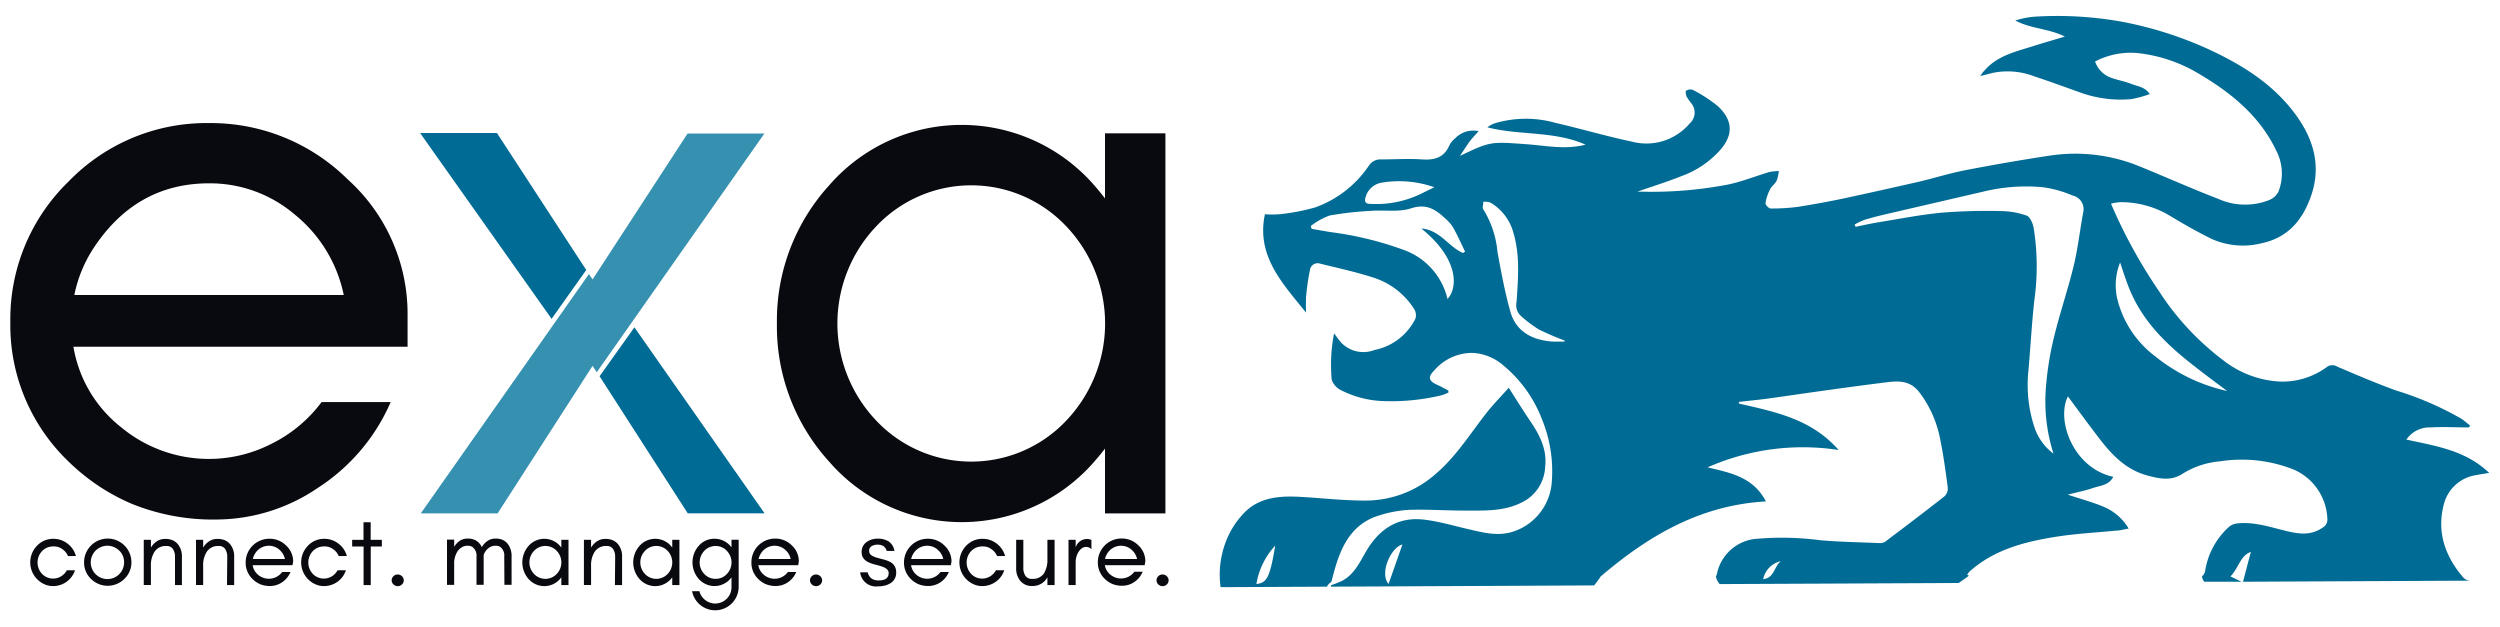 <?xml version="1.0" encoding="UTF-8"?> <svg xmlns="http://www.w3.org/2000/svg" id="Layer_1" data-name="Layer 1" viewBox="0 0 300 75.2"><defs><style>.cls-1{fill:#006b94;}.cls-2{fill:#090a0f;}.cls-3{fill:#3690b0;}</style></defs><title>exa-headerArtboard 1</title><path class="cls-1" d="M146.47,70.46l12.77-.06a1.21,1.21,0,0,1,.52-.56c.18-.67.35-1.34.55-2,.85-2.78,2.24-5.12,5.23-6a14.47,14.47,0,0,1,3.58-.66c2.26-.07,4.52.1,6.78.09,2.5,0,5,.12,7.29-1.3A5,5,0,0,0,185.42,56c.25-2.2-.77-4-1.93-5.67-.8-1.2-1.56-2.42-2.44-3.8-.83.93-1.71,1.84-2.51,2.82-2,2.51-3.71,5.33-6.2,7.47a12.71,12.71,0,0,1-8.56,3.25c-2.48,0-5-.28-7.44-.43s-4.92-.09-6.84,1.7a10.22,10.22,0,0,0-2.12,3A11.07,11.07,0,0,0,146.47,70.46Zm4.3-.39a8.88,8.88,0,0,1,2.26-4.6C152.39,69.26,152.05,69.94,150.78,70.08Z"></path><path class="cls-1" d="M159.76,70.2a.62.62,0,0,0-.05.2l31.59-.15c.25-.31.49-.64.74-1H192l.22-.19,0,0,0,0c5.72-4.86,11.9-8.45,19.69-8.89-1.53-2.93-4.22-3.42-7-4.09A28.34,28.34,0,0,1,220.64,54c-3.31-3.76-7.67-4.58-12-5.58l.06-.2c1.07-.12,2.15-.22,3.22-.36,2.57-.35,5.14-.74,7.72-1.09q3.15-.44,6.3-.84c1.64-.21,3.21-.44,4.43,1.21a13.34,13.34,0,0,1,2.37,5.17c.44,2.07.73,4.17,1,6.26a1.29,1.29,0,0,1-.42,1c-2.35,1.84-4.72,3.65-7.11,5.44a1.18,1.18,0,0,1-.71.16c-2.35-.1-4.71-.14-7.05-.34a35,35,0,0,0-8-.14,5.29,5.29,0,0,0-4.38,4,1.16,1.16,0,0,1-.16.47,1.75,1.75,0,0,0,.46.93l28.67-.13c.4-.28.8-.55,1.23-.87l-.21-.11a2.36,2.36,0,0,1,.27-.38c2.9-2.61,6.51-3.56,10.21-4.16,2.45-.4,4.95-.52,7.42-.77.46,0,.91-.15,1.48-.24a6.31,6.31,0,0,0-3.16-2.68c-1.27-.52-2.6-.88-4.15-1.39,1.14-.3,2.07-.47,3-.79s1.93-.32,2.46-1.35c-4.81-1.05-6.88-6.82-5.44-9.65,1.27,1.71,2.48,3.38,3.73,5,1.53,2,3.23,3.79,5.77,4.48,1.42.38,2.84.71,4.21-.17a10.05,10.05,0,0,1,4.54-1.52,16.93,16.93,0,0,1,8.88,1,6.72,6.72,0,0,1,4,5.84,1.09,1.09,0,0,1-.56,1.11c-1.5,1.06-3.07.73-4.65.34-1.88-.47-3.75-1.08-5.73-.82a1.79,1.79,0,0,0-.87.4,9,9,0,0,0-2.84,5.2,1,1,0,0,1-.39.72,1.21,1.21,0,0,0,.27.66l4.47,0-1.33-.64c1-1,1.16-2.48,2.45-2.94l-.94,3.58,27.25-.13a1.2,1.2,0,0,1-.79-.35c-2.28-2.64-3.29-5.66-2.28-9.09a4.7,4.7,0,0,1,3.76-3.22c.46-.1.93-.16,1.6-.27-2.83-2.72-6.38-3.22-9.93-4a3.34,3.34,0,0,1,2.9-1.46c1.53-.09,3.07,0,4.6,0l.15-.21c-.35-.28-.68-.59-1.05-.83a38.07,38.07,0,0,0-7.87-3.4C285.16,46,282.82,45,280.48,44a1.1,1.1,0,0,0-1.28.06,9,9,0,0,1-5.56,1.73,12,12,0,0,1-6.84-2.55A32.34,32.34,0,0,1,259,34.82a61.45,61.45,0,0,1-5.68-10.38,7.15,7.15,0,0,1,1.08-.18,11.4,11.4,0,0,1,6,1.64c1.66,1,3.32,1.95,5,2.77a9.17,9.17,0,0,0,6.07.5c3.12-.68,4.86-2.81,5.85-5.64,1.33-3.79.2-7.15-2.14-10.17-2.62-3.39-6.15-5.58-10-7.38a45.47,45.47,0,0,0-10.37-3.34A43.77,43.77,0,0,0,244.17,2a10.09,10.09,0,0,0-2.33.46c1.85,1,4,.95,5.94,1.93-1.27.38-2.55.75-3.81,1.15-2,.63-4.06,1.08-5.6,2.67l-.4.43c-.07.08-.12.17-.34.49l1.48-.38a8.92,8.92,0,0,1,5,.41c1.82.6,3.61,1.26,5.41,1.9a14.21,14.21,0,0,0,6.27.83,13.83,13.83,0,0,0,2.18-.6c-.57-.87-1.46-.92-2.18-1.21s-1.55-.44-2.31-.7a3.14,3.14,0,0,1-2.07-2,9.18,9.18,0,0,1,5.21-1,18,18,0,0,1,6.78,2.2c4.05,2.33,7.7,5.16,9.77,9.54a5.94,5.94,0,0,1,.24,4.89,2.18,2.18,0,0,1-1.11,1,7.87,7.87,0,0,1-6.12-.15c-3.17-1.22-6.27-2.61-9.42-3.89A20.32,20.32,0,0,0,246,18.67q-5.08.77-10.13,1.75c-2,.38-3.88,1-5.83,1.44q-4.38,1-8.78,1.95c-1.8.38-3.61.71-5.43,1a23.47,23.47,0,0,1-3.35.21c-.22,0-.64-.44-.62-.64a5.3,5.3,0,0,1,.53-1.63c.19-.39.61-.68.81-1.07a4.61,4.61,0,0,0,.26-1.15,5.72,5.72,0,0,0-1.12.11c-1.67.49-3.3,1.16-5,1.51A48.56,48.56,0,0,1,197,23h-.52c1.8-.63,3.59-1.18,5.33-1.88a11.29,11.29,0,0,0,4.81-3.35c1.48-1.87,1.14-3.48-.44-5a17,17,0,0,0-3.07-2,.94.94,0,0,0-.79.13c-.09.06,0,.48.07.69a7.45,7.45,0,0,0,.58.82,1.75,1.75,0,0,1-.22,2.42A6.8,6.8,0,0,1,195.85,17c-3.09-.65-6.13-1.55-9.21-2.26a13.05,13.05,0,0,0-7.28.06,2.85,2.85,0,0,0-.87.48c3.86,1,8,.4,11.78,2.08-2.48.64-4.83.1-7.18-.06-4.26-.31-4.26-.32-7.9,1.41.34-.5.66-1,1-1.5s.76-.91,1.24-1.47a3,3,0,0,0-2.79.84,2.67,2.67,0,0,0-.7.83c-.64,1.5-1.79,1.83-3.31,1.72s-3.27,0-4.9,0a1.64,1.64,0,0,0-1.48.77,13.05,13.05,0,0,1-6.46,5,24.94,24.94,0,0,1-4.26.81,12,12,0,0,1-1.74,0c-1.06,5,2.11,8.3,4.94,11.8a18.91,18.91,0,0,1,0-1.93,29.5,29.5,0,0,1,.47-3.21.93.93,0,0,1,1.23-.73c2.15.54,4.34,1,6.43,1.69a9,9,0,0,1,4.86,3.79,1.39,1.39,0,0,1,.13,1.12A7,7,0,0,1,164.94,42a3.69,3.69,0,0,1-4-.89c-.26-.28-.47-.61-.85-1.1a20.06,20.06,0,0,0-.29,2,20.59,20.59,0,0,0,0,3.54,2.17,2.17,0,0,0,1.12,1.27A12,12,0,0,0,166,48.13a25.89,25.89,0,0,0,7-.7,5.47,5.47,0,0,0,.81-.32l0-.24c-.46-.24-.9-.5-1.37-.7-1-.46-1.13-.91-.33-1.72a6,6,0,0,1,4.66-2.1,6.06,6.06,0,0,1,3.51,1.4A15.58,15.58,0,0,1,185,50.22a16.43,16.43,0,0,1,1.22,7.53,6.74,6.74,0,0,1-4.93,6.13c-1.82.46-3.42,0-5.09-.38s-3.56-.95-5.37-1.15c-3.16-.35-5.37,1.19-6.93,3.87-.75,1.29-1.4,2.7-2.81,3.46a12,12,0,0,1-1.28.52Zm98.81-27.48a12.33,12.33,0,0,1-4.44-6.63,7.35,7.35,0,0,1,.28-4.59c.37,1.07.7,2.15,1.13,3.2,1.64,4,4.62,6.8,7.93,9.35,1.26,1,2.52,1.91,3.79,2.87A20.86,20.86,0,0,1,258.58,42.72Zm-14.44,8.55a16.25,16.25,0,0,1-.72-6.78c.25-2.82.4-5.65.71-8.45a29.2,29.2,0,0,0-.08-8.69c-.1-.55-.43-1.33-.85-1.48a9.47,9.47,0,0,0-3.11-.54,68.08,68.08,0,0,0-7.07.19c-2.52.24-5,.73-7.52,1.14-.95.15-1.89.37-2.83.56l-.09-.29a9.07,9.07,0,0,1,1.23-.57c.93-.28,1.88-.51,2.82-.73l11.78-2.73a21.8,21.8,0,0,1,6.69-.44,13.37,13.37,0,0,1,3.6,1,1.67,1.67,0,0,1,1.3,2c-.4,2.13-.63,4.3-1.14,6.41-.68,2.81-1.62,5.55-2.31,8.35a37.36,37.36,0,0,0-1,5.92,20.67,20.67,0,0,0,.88,8.3A6.49,6.49,0,0,1,244.13,51.27ZM213.69,67.34c-.82.69-.76,2-2.11,2.16A2.79,2.79,0,0,1,213.69,67.34ZM172.12,22.47l-1.33.65a12.28,12.28,0,0,1-6.22,1.35c-.67,0-.92-.17-.67-.9a2.39,2.39,0,0,1,1.84-1.64A12.68,12.68,0,0,1,172.12,22.47Zm9.11,14.88c-.66-2.35-1.1-4.76-1.54-7.16A11.59,11.59,0,0,0,178,25.13c-.15-.2,0-.61,0-.92a2.27,2.27,0,0,1,.85.1,6,6,0,0,1,2.76,3.63c.81,2.72.56,5.5.38,8.27a1.78,1.78,0,0,0,.49,1.68,15.34,15.34,0,0,0,2.17,1.64,32.56,32.56,0,0,0,3.1,1.33l0,.13c-.48,0-1,0-1.43,0C183.9,40.82,181.92,39.83,181.23,37.36Zm-7.53-1.48a8.26,8.26,0,0,0-5.31-5.9,40.45,40.45,0,0,0-8.74-2.12l-2.26-.39-.09-.35a8.59,8.59,0,0,1,2.26-1.25,40.45,40.45,0,0,1,5-.56c1.59-.12,3.3.18,4.77-.3,1.82-.6,2.92.12,4.07,1.19a4.91,4.91,0,0,1,1,1.15c.51.93.95,1.9,1.41,2.86l-.25.16c-1.74-.74-2.76-2.77-5-2.94C175,31,175,34.47,173.7,35.88Zm-7.07,34.2c-1.12-1.26.27-4.39,1.66-4.73Z"></path><path class="cls-2" d="M48.91,41.61H8.81a15.54,15.54,0,0,0,5.7,9.64,16.48,16.48,0,0,0,18.08,2,16.76,16.76,0,0,0,6-5h8.29a23.21,23.21,0,0,1-8.76,10.31,21.74,21.74,0,0,1-11.92,3.78,26,26,0,0,1-10.36-1.87A24.68,24.68,0,0,1,8.24,55.4a22.66,22.66,0,0,1-7-16.79,23,23,0,0,1,7-16.84,23,23,0,0,1,16.84-7,23.33,23.33,0,0,1,16.63,6.74,21.72,21.72,0,0,1,7.2,16.27ZM35.39,25.76A15.69,15.69,0,0,0,25.08,22q-8.86,0-14,8A16.1,16.1,0,0,0,8.92,35.4H41.25A16.75,16.75,0,0,0,35.39,25.76Z"></path><path class="cls-2" d="M132.6,61.61V53.83q-.61.8-1.29,1.57a21.06,21.06,0,0,1-31.81,0,24.12,24.12,0,0,1-6.27-16.58,24.12,24.12,0,0,1,6.27-16.58,21.07,21.07,0,0,1,31.81,0q.68.77,1.29,1.57V16h7.25V61.61ZM128,27.21a15.67,15.67,0,0,0-22.9,0,16.91,16.91,0,0,0,0,23.21,15.67,15.67,0,0,0,22.9,0,16.91,16.91,0,0,0,0-23.21Z"></path><polygon class="cls-3" points="91.73 16.02 82.51 16.02 71.11 33.53 70.67 32.89 50.49 61.61 59.71 61.61 71.11 43.9 71.61 44.67 91.73 16.02"></polygon><polygon class="cls-1" points="70.35 32.4 59.63 15.96 50.41 15.96 66.19 38.26 70.35 32.4"></polygon><polygon class="cls-1" points="76.13 39.28 71.95 45.15 82.53 61.6 91.75 61.6 76.13 39.28"></polygon><path class="cls-2" d="M8.16,66.73a1.9,1.9,0,0,0-.69-.84,1.66,1.66,0,0,0-1-.32,2,2,0,0,0-.83.15,1.87,1.87,0,0,0-.6.42,2,2,0,0,0,0,2.72,1.84,1.84,0,0,0,2.29.3,1.9,1.9,0,0,0,.69-.73H9a2.74,2.74,0,0,1-1.76,1.76,2.8,2.8,0,0,1-.93.14,2.47,2.47,0,0,1-1-.23,2.87,2.87,0,0,1-.88-4.6,2.64,2.64,0,0,1,2-.84,2.69,2.69,0,0,1,1.68.58,2.74,2.74,0,0,1,1,1.48Z"></path><path class="cls-2" d="M14.92,69.47a2.84,2.84,0,0,1-4,0,2.7,2.7,0,0,1-.83-2,2.84,2.84,0,0,1,2.84-2.84,2.84,2.84,0,0,1,2.84,2.84A2.7,2.7,0,0,1,14.92,69.47Zm-.61-3.39a2,2,0,1,0,.58,1.4A1.9,1.9,0,0,0,14.31,66.07Z"></path><path class="cls-2" d="M21,66.81a1.65,1.65,0,0,0-.24-.91.87.87,0,0,0-.8-.38,1.59,1.59,0,0,0-1.46.76,3,3,0,0,0-.39,1.65v2.27h-.86V64.78h.86v.93a2.31,2.31,0,0,1,.69-.74,1.77,1.77,0,0,1,1-.3,2.23,2.23,0,0,1,.94.17,1.74,1.74,0,0,1,.6.46,2.27,2.27,0,0,1,.49,1.52v3.39H21Z"></path><path class="cls-2" d="M27.27,66.81a1.65,1.65,0,0,0-.24-.91.87.87,0,0,0-.8-.38,1.59,1.59,0,0,0-1.46.76,3,3,0,0,0-.39,1.65v2.27h-.86V64.78h.86v.93a2.31,2.31,0,0,1,.69-.74,1.77,1.77,0,0,1,1-.3,2.23,2.23,0,0,1,.94.17,1.74,1.74,0,0,1,.6.46,2.27,2.27,0,0,1,.49,1.52v3.39h-.86Z"></path><path class="cls-2" d="M35.1,67.82H30.32A1.86,1.86,0,0,0,31,69a2,2,0,0,0,2.15.24,2,2,0,0,0,.71-.6h1a2.76,2.76,0,0,1-1,1.23,2.59,2.59,0,0,1-1.42.45,3.09,3.09,0,0,1-1.23-.22,2.93,2.93,0,0,1-.9-.61,2.7,2.7,0,0,1-.83-2,2.84,2.84,0,0,1,2.84-2.84,2.78,2.78,0,0,1,2,.8,2.59,2.59,0,0,1,.86,1.94Zm-1.61-1.89a1.93,1.93,0,0,0-2.89.51,1.92,1.92,0,0,0-.26.64h3.85A2,2,0,0,0,33.49,65.94Z"></path><path class="cls-2" d="M40.65,66.73a1.9,1.9,0,0,0-.69-.84,1.66,1.66,0,0,0-1-.32,2,2,0,0,0-.83.15,1.87,1.87,0,0,0-.6.42,2,2,0,0,0,0,2.72,1.84,1.84,0,0,0,2.29.3,1.9,1.9,0,0,0,.69-.73h1a2.74,2.74,0,0,1-1.76,1.76,2.8,2.8,0,0,1-.93.14,2.47,2.47,0,0,1-1-.23,2.87,2.87,0,0,1-.88-4.6,2.64,2.64,0,0,1,2-.84,2.69,2.69,0,0,1,1.68.58,2.74,2.74,0,0,1,1,1.48Z"></path><path class="cls-2" d="M42.26,64.78h1.36V62.67h.86v2.11h1.34v.8H44.49v4.63h-.86V65.58H42.26Z"></path><path class="cls-2" d="M47.22,70.13a.65.65,0,0,1-.22-.49.68.68,0,0,1,.21-.49.69.69,0,0,1,.51-.21.72.72,0,0,1,.51.2.67.67,0,0,1,0,1,.73.73,0,0,1-.51.2A.71.71,0,0,1,47.22,70.13Z"></path><path class="cls-2" d="M60.51,66.79A1.28,1.28,0,0,0,60,65.61a1.08,1.08,0,0,0-.57-.12,1.27,1.27,0,0,0-.72.22,1.67,1.67,0,0,0-.53.57,2.17,2.17,0,0,0-.14.3c0,.07,0,.14,0,.21v3.39h-.86V66.79a1.28,1.28,0,0,0-.53-1.18,1.08,1.08,0,0,0-.57-.12,1.27,1.27,0,0,0-.72.22,1.67,1.67,0,0,0-.53.57,2.83,2.83,0,0,0-.33,1.12v2.78h-.86V64.75h.86v.87a2.21,2.21,0,0,1,.61-.68,1.64,1.64,0,0,1,1-.31,2,2,0,0,1,.91.18,1.7,1.7,0,0,1,.57.47,2,2,0,0,1,.23.38,2.24,2.24,0,0,1,.64-.72,1.64,1.64,0,0,1,1-.31,2,2,0,0,1,.91.18,1.7,1.7,0,0,1,.57.47,2.4,2.4,0,0,1,.45,1.51v3.39h-.86Z"></path><path class="cls-2" d="M67.36,70.21v-.93l-.15.19a2.51,2.51,0,0,1-3.79,0,3,3,0,0,1,0-3.95,2.51,2.51,0,0,1,3.79,0l.15.19v-.93h.86v5.43Zm-.55-4.1a1.86,1.86,0,0,0-2.73,0,2,2,0,0,0,0,2.76,1.87,1.87,0,0,0,2.73,0,2,2,0,0,0,0-2.76Z"></path><path class="cls-2" d="M73.82,66.81a1.65,1.65,0,0,0-.24-.91.87.87,0,0,0-.8-.38,1.59,1.59,0,0,0-1.46.76,3,3,0,0,0-.39,1.65v2.27h-.86V64.78h.86v.93a2.31,2.31,0,0,1,.69-.74,1.77,1.77,0,0,1,1-.3,2.23,2.23,0,0,1,.94.17,1.74,1.74,0,0,1,.6.46,2.27,2.27,0,0,1,.49,1.52v3.39h-.86Z"></path><path class="cls-2" d="M80.67,70.21v-.93l-.15.19a2.51,2.51,0,0,1-3.79,0,3,3,0,0,1,0-3.95,2.51,2.51,0,0,1,3.79,0l.15.19v-.93h.86v5.43Zm-.55-4.1a1.86,1.86,0,0,0-2.73,0,2,2,0,0,0,0,2.76,1.87,1.87,0,0,0,2.73,0,2,2,0,0,0,0-2.76Z"></path><path class="cls-2" d="M84.45,71.85a1.95,1.95,0,0,0,3.33-1.38V69.29l-.14.17a2.52,2.52,0,0,1-3.8,0,3,3,0,0,1,0-3.95,2.46,2.46,0,0,1,1.91-.86,2.52,2.52,0,0,1,1.89.86l.14.17v-.91h.86v5.7a2.82,2.82,0,0,1-5.59.47h.88A1.88,1.88,0,0,0,84.45,71.85Zm2.78-5.74a1.79,1.79,0,0,0-1.36-.59,1.81,1.81,0,0,0-1.36.59,2,2,0,0,0,0,2.76,1.81,1.81,0,0,0,1.36.59,1.79,1.79,0,0,0,1.36-.59,2,2,0,0,0,0-2.76Z"></path><path class="cls-2" d="M95.79,67.82H91A1.86,1.86,0,0,0,91.69,69a2,2,0,0,0,2.15.24,2,2,0,0,0,.71-.6h1a2.76,2.76,0,0,1-1,1.23,2.59,2.59,0,0,1-1.42.45,3.1,3.1,0,0,1-1.23-.22,2.93,2.93,0,0,1-.9-.61,2.7,2.7,0,0,1-.83-2A2.84,2.84,0,0,1,93,64.63a2.78,2.78,0,0,1,2,.8,2.59,2.59,0,0,1,.86,1.94Zm-1.61-1.89a1.93,1.93,0,0,0-2.89.51,1.92,1.92,0,0,0-.26.64h3.85A2,2,0,0,0,94.18,65.94Z"></path><path class="cls-2" d="M97.42,70.13a.65.65,0,0,1-.22-.49.68.68,0,0,1,.21-.49.69.69,0,0,1,.51-.21.72.72,0,0,1,.51.2.67.67,0,0,1,0,1,.73.73,0,0,1-.51.2A.71.71,0,0,1,97.42,70.13Z"></path><path class="cls-2" d="M105.46,69.65q1.18,0,1.18-.89c0-.34-.28-.61-.85-.79q-.36-.12-.77-.22a4.13,4.13,0,0,1-.78-.27,1.52,1.52,0,0,1-.63-.49,1.19,1.19,0,0,1-.21-.7,1.42,1.42,0,0,1,.57-1.23,2.24,2.24,0,0,1,1.36-.42,2.47,2.47,0,0,1,1.31.33,1.67,1.67,0,0,1,.69,1.14h-.93a1,1,0,0,0-.42-.6,1.45,1.45,0,0,0-.69-.15,1.31,1.31,0,0,0-.69.18.59.59,0,0,0-.3.54.61.61,0,0,0,.25.54,2.2,2.2,0,0,0,.6.28q.36.11.77.21a3.65,3.65,0,0,1,.78.27,1.33,1.33,0,0,1,.84,1.28,1.44,1.44,0,0,1-.63,1.29,2.38,2.38,0,0,1-.7.31,3.07,3.07,0,0,1-.82.1,1.91,1.91,0,0,1-2.17-1.68h.91a1.22,1.22,0,0,0,.47.75A1.48,1.48,0,0,0,105.46,69.65Z"></path><path class="cls-2" d="M114.1,67.82h-4.77A1.85,1.85,0,0,0,110,69a2,2,0,0,0,2.15.24,2,2,0,0,0,.71-.6h1a2.76,2.76,0,0,1-1,1.23,2.59,2.59,0,0,1-1.42.45,3.09,3.09,0,0,1-1.23-.22,2.93,2.93,0,0,1-.9-.61,2.7,2.7,0,0,1-.83-2,2.84,2.84,0,0,1,2.84-2.84,2.78,2.78,0,0,1,2,.8,2.59,2.59,0,0,1,.86,1.94Zm-1.61-1.89a1.93,1.93,0,0,0-2.89.51,1.92,1.92,0,0,0-.26.64h3.85A2,2,0,0,0,112.49,65.94Z"></path><path class="cls-2" d="M119.65,66.73a1.9,1.9,0,0,0-.69-.84,1.66,1.66,0,0,0-1-.32,2,2,0,0,0-.83.15,1.86,1.86,0,0,0-.6.42,2,2,0,0,0,0,2.72,1.83,1.83,0,0,0,2.29.3,1.9,1.9,0,0,0,.69-.73h1a2.74,2.74,0,0,1-1.77,1.76,2.79,2.79,0,0,1-.93.14,2.47,2.47,0,0,1-1-.23,2.87,2.87,0,0,1-.88-4.6,2.65,2.65,0,0,1,2-.84,2.69,2.69,0,0,1,1.68.58,2.73,2.73,0,0,1,1,1.48Z"></path><path class="cls-2" d="M123.88,70.32a1.77,1.77,0,0,1-1.43-.6,2.3,2.3,0,0,1-.51-1.54V64.78h.86v3.39a1.65,1.65,0,0,0,.24.91.87.87,0,0,0,.8.38,1.59,1.59,0,0,0,1.43-.64,3.19,3.19,0,0,0,.42-1.77V64.78h.86v5.43h-.86v-.93A2,2,0,0,1,123.88,70.32Z"></path><path class="cls-2" d="M130.37,65.63a.9.9,0,0,0-.58.19,1.61,1.61,0,0,0-.4.47,2.35,2.35,0,0,0-.31,1.2v2.72h-.86V64.78h.86V65.9l0-.22a1.43,1.43,0,0,1,1.35-1,1.36,1.36,0,0,1,.54.11V65.9A.93.93,0,0,0,130.37,65.63Z"></path><path class="cls-2" d="M137.36,67.82h-4.78a1.86,1.86,0,0,0,.68,1.15,2,2,0,0,0,2.15.24,2,2,0,0,0,.71-.6h1a2.76,2.76,0,0,1-1,1.23,2.59,2.59,0,0,1-1.42.45,3.1,3.1,0,0,1-1.23-.22,2.93,2.93,0,0,1-.9-.61,2.7,2.7,0,0,1-.83-2,2.84,2.84,0,0,1,2.84-2.84,2.78,2.78,0,0,1,2,.8,2.59,2.59,0,0,1,.86,1.94Zm-1.61-1.89a1.93,1.93,0,0,0-2.89.51,1.92,1.92,0,0,0-.26.64h3.85A2,2,0,0,0,135.75,65.94Z"></path><path class="cls-2" d="M139,70.13a.65.65,0,0,1-.22-.49.68.68,0,0,1,.21-.49.69.69,0,0,1,.51-.21.72.72,0,0,1,.51.2.67.67,0,0,1,0,1,.73.73,0,0,1-.51.2A.71.71,0,0,1,139,70.13Z"></path></svg> 